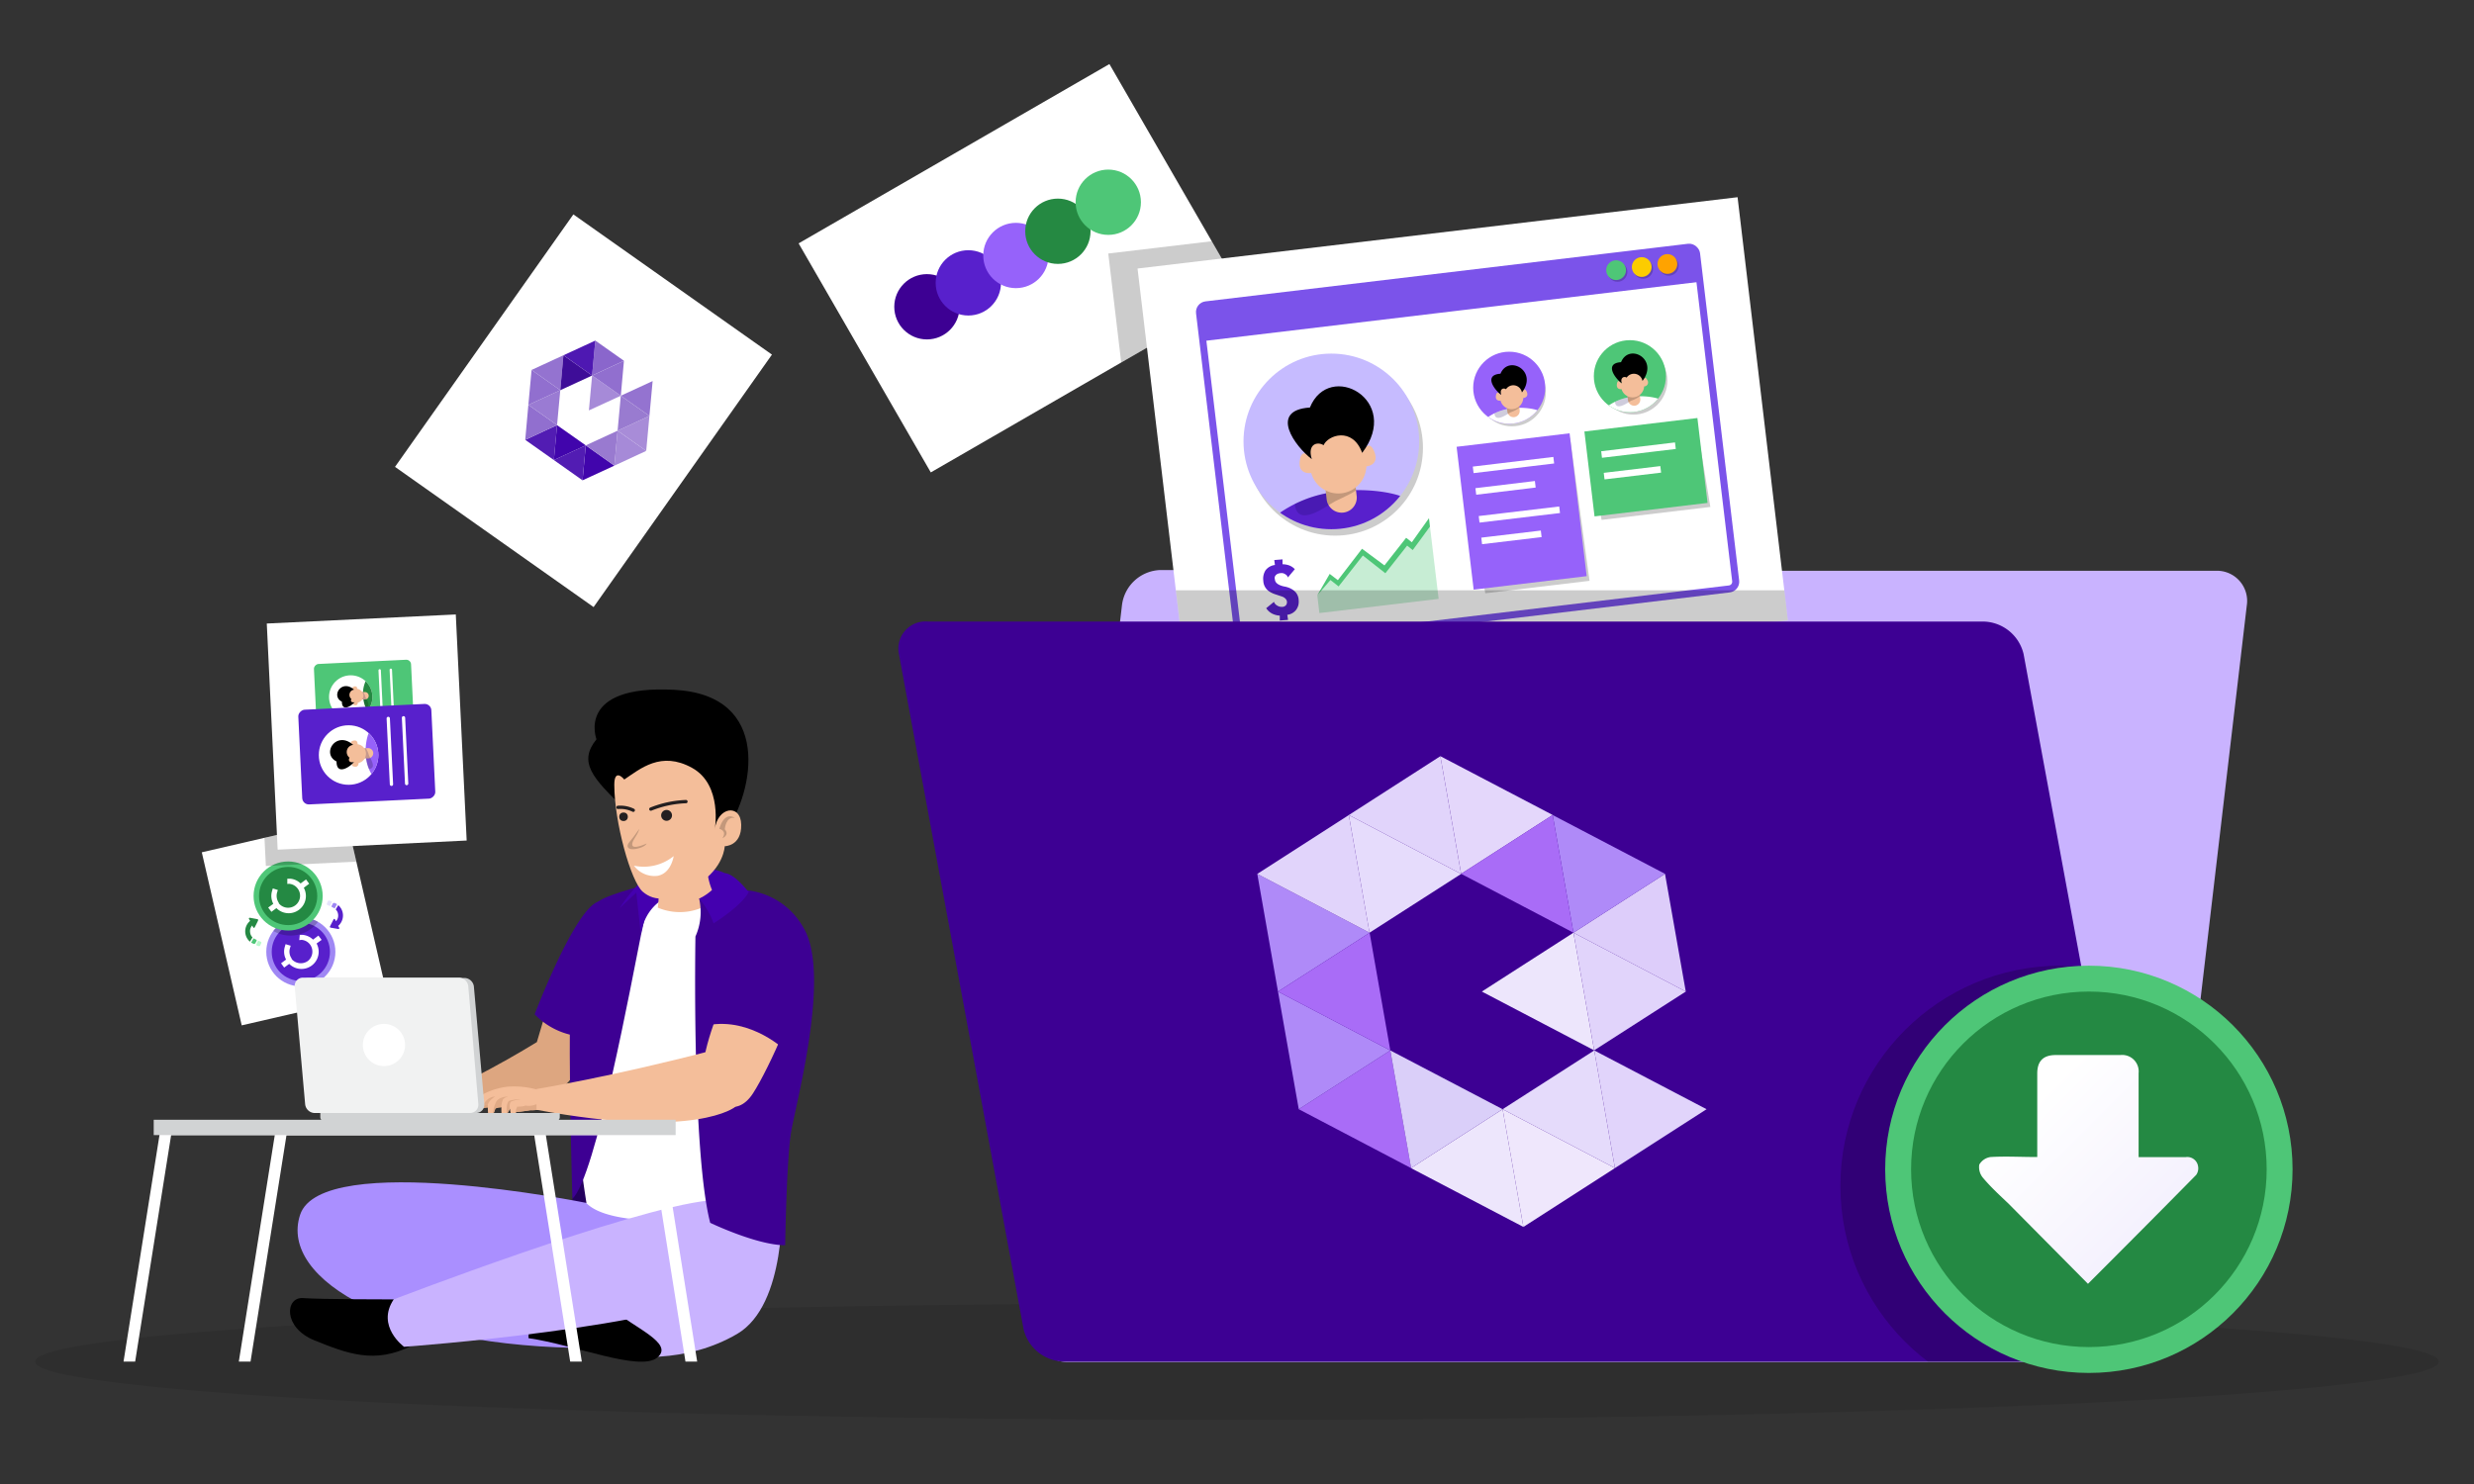 <svg xmlns="http://www.w3.org/2000/svg" xmlns:xlink="http://www.w3.org/1999/xlink" viewBox="0 0 300 180"><rect x="0" y="0" width="300" height="180" fill="#333333" stroke="none"/><defs><style>.cls-1,.cls-5{fill:#fff;}.cls-1,.cls-17{stroke:#7b53ea;stroke-width:0.85px;}.cls-1,.cls-17,.cls-18,.cls-65,.cls-69{stroke-miterlimit:10;}.cls-2{fill:#9662fa;}.cls-3{fill:#3d0093;}.cls-17,.cls-18,.cls-4,.cls-48,.cls-65,.cls-69{fill:none;}.cls-6{fill:#258942;}.cls-7{fill:#f4be9a;}.cls-32,.cls-8{fill:#4ec677;}.cls-9{fill:#c6bbff;}.cls-10{fill:#5820cc;}.cls-11{isolation:isolate;}.cls-12,.cls-21,.cls-29{opacity:0.2;}.cls-13{opacity:0.1;mix-blend-mode:multiply;}.cls-14{fill:#c9b3ff;}.cls-15{clip-path:url(#clip-path);}.cls-16{fill:#7b53ea;}.cls-18,.cls-65,.cls-69{stroke:#fff;}.cls-18{stroke-width:0.8px;}.cls-19{clip-path:url(#clip-path-2);}.cls-20{clip-path:url(#clip-path-3);}.cls-21{fill:#130154;}.cls-22{clip-path:url(#clip-path-4);}.cls-23{clip-path:url(#clip-path-5);}.cls-24{clip-path:url(#clip-path-6);}.cls-25{clip-path:url(#clip-path-7);}.cls-26{clip-path:url(#clip-path-8);}.cls-27{clip-path:url(#clip-path-9);}.cls-28{clip-path:url(#clip-path-10);}.cls-30{fill:#fccc00;}.cls-31{fill:#ffa300;}.cls-32{opacity:0.32;}.cls-33{clip-path:url(#clip-path-11);}.cls-34{fill:#9f87f4;}.cls-35{clip-path:url(#clip-path-12);}.cls-36{fill:#248943;}.cls-37{fill:#bbf9cd;}.cls-38{fill:#e5e3fc;}.cls-39{fill:#24005e;}.cls-40{fill:#dda680;}.cls-41{fill:#aa8fff;}.cls-42{fill:#ef6e4b;}.cls-43{fill:#ff8b66;}.cls-44{fill:#e0aa86;}.cls-45{fill:#4400af;}.cls-46{fill:#d1d3d4;}.cls-47{fill:#f1f2f2;}.cls-48{stroke:#231f20;stroke-linejoin:round;stroke-width:0.4px;}.cls-48,.cls-65,.cls-69{stroke-linecap:round;}.cls-49{fill:#231f20;}.cls-50{fill:#8a66cc;}.cls-51{fill:#a68ad8;}.cls-52{fill:#4105ac;}.cls-53{fill:#521cb3;}.cls-54{fill:#4e18b2;}.cls-55{fill:#9473d0;}.cls-56{fill:#a88cd8;}.cls-57{fill:#916fcf;}.cls-58{fill:#9a7bd3;}.cls-59{fill:#997ad0;}.cls-60{fill:#997bd0;}.cls-61{fill:#3e0d98;}.cls-62{clip-path:url(#clip-path-13);}.cls-63{clip-path:url(#clip-path-14);}.cls-64{clip-path:url(#clip-path-15);}.cls-65{stroke-width:0.29px;}.cls-66{clip-path:url(#clip-path-16);}.cls-67{clip-path:url(#clip-path-17);}.cls-68{clip-path:url(#clip-path-18);}.cls-69{stroke-width:0.4px;}.cls-70{fill:url(#linear-gradient);}.cls-71{fill:#ddcdfa;}.cls-72{fill:#ede6fc;}.cls-73{fill:#a96cf7;}.cls-74{fill:#af8af8;}.cls-75{fill:#e1d4fb;}.cls-76{fill:#efe7fc;}.cls-77{fill:#e4d7fb;}.cls-78{fill:#e6dcfc;}.cls-79{fill:#dacff9;}.cls-80{fill:#e5dbfb;}</style><clipPath id="clip-path"><rect class="cls-1" x="147.61" y="33.34" width="60.7" height="41.74" rx="0.88" transform="translate(-5.17 21.48) rotate(-6.81)"/></clipPath><clipPath id="clip-path-2"><circle class="cls-2" cx="183.01" cy="47.03" r="4.37"/></clipPath><clipPath id="clip-path-3"><path class="cls-5" d="M179.74,51.16a6.14,6.14,0,0,1,3.35-1.6c1.39-.25,3.4,0,4,.53s-2,1.38-2.23,1.47a29.27,29.27,0,0,1-4.08,0A8,8,0,0,0,179.74,51.16Z"/></clipPath><clipPath id="clip-path-4"><path class="cls-7" d="M183.45,49.16l-.82-.53.16,1.32a.75.75,0,0,0,1.49-.17l-.16-1.33Z"/></clipPath><clipPath id="clip-path-5"><circle class="cls-8" cx="197.64" cy="45.63" r="4.37"/></clipPath><clipPath id="clip-path-6"><path class="cls-5" d="M194.37,49.75a6.14,6.14,0,0,1,3.34-1.59c1.4-.25,3.4,0,4,.52s-2,1.39-2.24,1.48a30.75,30.75,0,0,1-4.07,0A8.93,8.93,0,0,0,194.37,49.75Z"/></clipPath><clipPath id="clip-path-7"><path class="cls-7" d="M198.07,47.76l-.81-.54.15,1.33a.77.77,0,0,0,.84.66.75.75,0,0,0,.65-.84L198.74,47Z"/></clipPath><clipPath id="clip-path-8"><circle class="cls-9" cx="161.44" cy="53.54" r="10.65"/></clipPath><clipPath id="clip-path-9"><path class="cls-10" d="M153.47,63.59a15,15,0,0,1,8.15-3.89c3.41-.61,8.29-.08,9.72,1.28s-4.88,3.38-5.46,3.6a74.76,74.76,0,0,1-9.92,0A19.1,19.1,0,0,0,153.47,63.59Z"/></clipPath><clipPath id="clip-path-10"><path class="cls-7" d="M162.51,58.73l-2-1.31.38,3.24a1.83,1.83,0,0,0,3.63-.43L164.14,57Z"/></clipPath><clipPath id="clip-path-11"><path class="cls-3" d="M112.49,75.39A3.29,3.29,0,0,0,109,79.32l15.12,81.9a5.12,5.12,0,0,0,4.92,3.93h128a3.29,3.29,0,0,0,3.47-3.93l-15.13-81.9a5.11,5.11,0,0,0-4.92-3.93Z"/></clipPath><clipPath id="clip-path-12"><circle class="cls-4" cx="36.48" cy="115.45" r="4.19"/></clipPath><clipPath id="clip-path-13"><circle class="cls-5" cx="42.53" cy="84.54" r="2.63"/></clipPath><clipPath id="clip-path-14"><path class="cls-6" d="M44.87,86.69a3.7,3.7,0,0,1-.82-2.08,3.65,3.65,0,0,1,.49-2.38c.36-.33.75,1.26.79,1.41a17.24,17.24,0,0,1-.17,2.45A6.33,6.33,0,0,0,44.87,86.69Z"/></clipPath><clipPath id="clip-path-15"><path class="cls-7" d="M43.83,84.37l-.36.47.81,0a.45.45,0,0,0,.43-.47.46.46,0,0,0-.48-.43l-.8,0Z"/></clipPath><clipPath id="clip-path-16"><circle class="cls-5" cx="42.27" cy="91.58" r="3.61"/></clipPath><clipPath id="clip-path-17"><path class="cls-2" d="M45.48,94.51a5,5,0,0,1-1.12-2.85c-.12-1.16.17-2.8.67-3.25s1,1.73,1.08,1.93a24,24,0,0,1-.23,3.36A6.64,6.64,0,0,0,45.48,94.51Z"/></clipPath><clipPath id="clip-path-18"><path class="cls-7" d="M44.05,91.34l-.49.64,1.11,0a.62.62,0,1,0-.06-1.24l-1.11.06Z"/></clipPath><linearGradient id="linear-gradient" x1="-242.33" y1="-1742.38" x2="-181.75" y2="-1802.96" gradientTransform="translate(-1495.39 375.44) rotate(90)" gradientUnits="userSpaceOnUse"><stop offset="0" stop-color="#fff"/><stop offset="1" stop-color="#d4c7f9"/></linearGradient></defs><g class="cls-11"><g id="Layer_1" data-name="Layer 1"><polygon class="cls-5" points="150.56 35.54 135.96 43.97 112.87 57.3 96.84 29.52 134.53 7.77 146.94 29.26 150.56 35.54"/><polygon class="cls-12" points="150.56 35.54 135.96 43.97 134.39 30.75 146.94 29.26 150.56 35.54"/><ellipse class="cls-13" cx="150" cy="165.15" rx="145.74" ry="7.08"/><path class="cls-14" d="M182.78,66.14h0a3.62,3.62,0,0,0-3.68-3h-18a4.86,4.86,0,0,0-4.39,3h0a4.86,4.86,0,0,1-4.39,3H140.74a4.85,4.85,0,0,0-4.68,4.2L125.77,161a3.65,3.65,0,0,0,3.7,4.2h128a4.85,4.85,0,0,0,4.69-4.2l10.29-87.57a3.66,3.66,0,0,0-3.7-4.2H186.45A3.62,3.62,0,0,1,182.78,66.14Z"/><polygon class="cls-5" points="216.8 75.26 166.18 81.28 144.05 83.91 137.94 32.57 210.7 23.92 216.62 73.72 216.8 75.26"/><rect class="cls-5" x="147.61" y="33.34" width="60.7" height="41.74" rx="0.88" transform="translate(-5.17 21.48) rotate(-6.81)"/><g class="cls-15"><rect class="cls-16" x="135.26" y="-3.81" width="76.52" height="41.74" rx="0.99" transform="translate(-0.8 20.69) rotate(-6.81)"/></g><rect class="cls-17" x="147.61" y="33.34" width="60.7" height="41.74" rx="0.88" transform="translate(-5.17 21.48) rotate(-6.81)"/><polygon class="cls-12" points="192.75 70.45 180.11 71.96 177.03 55.14 190.39 53.11 192.75 70.45"/><polygon class="cls-12" points="207.4 61.49 194.21 63.06 192.53 53.29 205.78 51.7 207.4 61.49"/><rect class="cls-2" x="177.61" y="53.32" width="13.8" height="17.45" transform="translate(-6.05 22.31) rotate(-6.81)"/><rect class="cls-8" x="192.69" y="51.49" width="13.8" height="10.37" transform="translate(-5.31 24.06) rotate(-6.81)"/><line class="cls-18" x1="178.64" y1="56.99" x2="188.41" y2="55.82"/><line class="cls-18" x1="178.96" y1="59.61" x2="186.17" y2="58.74"/><line class="cls-18" x1="179.36" y1="62.99" x2="189.12" y2="61.83"/><line class="cls-18" x1="179.67" y1="65.61" x2="186.89" y2="64.75"/><line class="cls-18" x1="194.21" y1="55.13" x2="203.16" y2="54.06"/><line class="cls-18" x1="194.52" y1="57.75" x2="201.38" y2="56.93"/><path class="cls-10" d="M154.48,73a.84.84,0,0,0,.39.45,1,1,0,0,0,.57.16.61.61,0,0,0,.36-.09.48.48,0,0,0,.23-.29.59.59,0,0,0-.06-.5,1,1,0,0,0-.53-.38l-.78-.26a3,3,0,0,1-.7-.32,1.61,1.61,0,0,1-.77-1.33,1.9,1.9,0,0,1,.28-1.28,1.68,1.68,0,0,1,1.13-.63l-.08-.6,1-.08,0,.59a2.45,2.45,0,0,1,.78.13,1.77,1.77,0,0,1,.71.47l-.84,1a.68.68,0,0,0-.14-.25.91.91,0,0,0-.23-.17.82.82,0,0,0-.26-.1.84.84,0,0,0-.27,0,1.24,1.24,0,0,0-.29.06.74.74,0,0,0-.23.14.63.63,0,0,0-.16.23.5.5,0,0,0,0,.3.72.72,0,0,0,.19.45,1.33,1.33,0,0,0,.41.27,2.66,2.66,0,0,0,.5.16,3.19,3.19,0,0,1,.49.12,2.25,2.25,0,0,1,.92.57,1.58,1.58,0,0,1,.38,1,1.84,1.84,0,0,1-.05.62,1.74,1.74,0,0,1-.26.53,1.58,1.58,0,0,1-1.07.6l.09.62-1,.08,0-.6a2.35,2.35,0,0,1-.86-.21,1.9,1.9,0,0,1-.79-.69Z"/><circle class="cls-12" cx="183.33" cy="47.59" r="4.12"/><circle class="cls-2" cx="183.01" cy="47.03" r="4.37"/><g class="cls-19"><path class="cls-5" d="M179.74,51.16a6.14,6.14,0,0,1,3.35-1.6c1.39-.25,3.4,0,4,.53s-2,1.38-2.23,1.47a29.27,29.27,0,0,1-4.08,0A8,8,0,0,0,179.74,51.16Z"/><g class="cls-20"><path class="cls-21" d="M184.53,49.19a3.56,3.56,0,0,1-1.32.81c-.42.19-2,1.44-2,0s3.26-1.58,3.26-1.58Z"/></g><path class="cls-7" d="M183.45,49.16l-.82-.53.16,1.32a.75.75,0,0,0,1.49-.17l-.16-1.33Z"/><g class="cls-22"><path class="cls-12" d="M184.53,49.19a3.56,3.56,0,0,1-1.32.81c-.42.19-2,1.44-2,0s3.26-1.58,3.26-1.58Z"/></g><path class="cls-7" d="M185.14,47.53c-.28-.69-.59.07-.59.07l.34-1.82-3.38.7L182,47.9s-.48-.67-.6.07.56.63.56.63a1.4,1.4,0,0,0,2.75-.32S185.43,48.23,185.14,47.53Z"/><path d="M184.55,47.6a1.06,1.06,0,0,0-1.93-.39c-.3-.2-.8-.06-.58.69-.83-.61-2.17-2.43-.09-2.57C182.91,43,186.54,45,184.55,47.6Z"/></g><circle class="cls-12" cx="198.07" cy="46.17" r="4.12"/><circle class="cls-8" cx="197.64" cy="45.63" r="4.37"/><g class="cls-23"><path class="cls-5" d="M194.37,49.75a6.14,6.14,0,0,1,3.34-1.59c1.4-.25,3.4,0,4,.52s-2,1.39-2.24,1.48a30.75,30.75,0,0,1-4.07,0A8.93,8.93,0,0,0,194.37,49.75Z"/><g class="cls-24"><path class="cls-21" d="M199.16,47.78a3.52,3.52,0,0,1-1.33.81c-.41.2-2,1.45-2,0s3.26-1.57,3.26-1.57Z"/></g><path class="cls-7" d="M198.07,47.76l-.81-.54.15,1.33a.77.77,0,0,0,.84.66.75.75,0,0,0,.65-.84L198.74,47Z"/><g class="cls-25"><path class="cls-12" d="M199.16,47.78a3.52,3.52,0,0,1-1.33.81c-.41.2-2,1.45-2,0s3.26-1.57,3.26-1.57Z"/></g><path class="cls-7" d="M199.77,46.13c-.29-.69-.6.07-.6.07l.35-1.83-3.39.71.53,1.42s-.48-.67-.59.07.56.63.56.63a1.4,1.4,0,0,0,2.74-.33A.48.48,0,0,0,199.77,46.13Z"/><path d="M199.17,46.2a1.06,1.06,0,0,0-1.92-.4c-.31-.2-.81,0-.59.7-.83-.62-2.16-2.44-.09-2.57C197.54,41.57,201.17,43.57,199.17,46.2Z"/></g><circle class="cls-12" cx="161.9" cy="54.32" r="10.65"/><circle class="cls-9" cx="161.44" cy="53.54" r="10.65"/><g class="cls-26"><path class="cls-10" d="M153.47,63.59a15,15,0,0,1,8.15-3.89c3.41-.61,8.29-.08,9.72,1.28s-4.88,3.38-5.46,3.6a74.76,74.76,0,0,1-9.92,0A19.1,19.1,0,0,0,153.47,63.59Z"/><g class="cls-27"><path class="cls-21" d="M165.15,58.79c-.54.85-2.22,1.49-3.23,2s-4.78,3.52-4.93.12,7.95-3.83,7.95-3.83Z"/></g><path class="cls-7" d="M162.51,58.73l-2-1.31.38,3.24a1.83,1.83,0,0,0,3.63-.43L164.14,57Z"/><g class="cls-28"><path class="cls-12" d="M165.15,58.79c-.54.85-2.22,1.49-3.23,2s-4.78,3.52-4.93.12,7.95-3.83,7.95-3.83Z"/></g><path class="cls-7" d="M166.64,54.76c-.7-1.69-1.46.17-1.46.17l.85-4.45-8.25,1.72,1.29,3.46s-1.17-1.63-1.45.18S159,57.37,159,57.37a3.41,3.41,0,0,0,6.69-.8S167.33,56.45,166.64,54.76Z"/><path d="M165.18,54.93C164,51.71,161,52.8,160.5,54c-.75-.49-2-.13-1.43,1.69-2-1.5-5.28-5.93-.23-6.26C161.2,43.66,170.05,48.53,165.18,54.93Z"/></g><g class="cls-29"><circle cx="199.25" cy="32.61" r="1.2"/><circle cx="202.36" cy="32.24" r="1.2"/><circle cx="196.14" cy="32.98" r="1.2"/></g><circle class="cls-30" cx="199.08" cy="32.39" r="1.2"/><circle class="cls-31" cx="202.19" cy="32.02" r="1.2"/><circle class="cls-8" cx="195.97" cy="32.77" r="1.2"/><polygon class="cls-32" points="171.29 66.56 170.61 66.02 167.97 69.37 165.24 67.23 162.3 70.97 161.31 70.19 159.74 72.2 159.74 72.23 159.99 74.36 174.45 72.64 173.4 63.88 171.29 66.56"/><polygon class="cls-8" points="161.33 70.35 162.32 71.13 165.26 67.38 167.99 69.53 170.63 66.18 171.31 66.72 173.4 63.88 173.28 62.85 171.2 65.77 170.51 65.23 167.88 68.58 165.16 66.56 162.23 70.37 161.24 69.61 159.74 72.2 161.33 70.35"/><polygon class="cls-12" points="144.05 83.91 166.18 81.28 216.8 75.26 216.62 73.72 216.37 71.6 142.59 71.6 144.05 83.91"/><path class="cls-3" d="M112.49,75.39A3.29,3.29,0,0,0,109,79.32l15.12,81.9a5.12,5.12,0,0,0,4.92,3.93h128a3.29,3.29,0,0,0,3.47-3.93l-15.13-81.9a5.11,5.11,0,0,0-4.92-3.93Z"/><g class="cls-33"><circle class="cls-12" cx="249.88" cy="143.84" r="26.71"/></g><polygon class="cls-5" points="46.86 120.32 29.31 124.37 24.47 103.38 32.07 101.62 42.01 99.33 43.21 104.51 46.86 120.32"/><circle class="cls-34" cx="36.48" cy="115.45" r="4.19"/><circle class="cls-10" cx="36.48" cy="115.45" r="3.53"/><path class="cls-5" d="M36.57,114a1.42,1.42,0,0,1,1,.53,1.45,1.45,0,0,1-.2,2,1.46,1.46,0,0,1-2-.2l0-.06v0a1.45,1.45,0,0,1-.21-1.26l.09-.3-.62-.19-.09.31a2.06,2.06,0,0,0,.15,1.56l-.61.45.38.52.61-.45a2.09,2.09,0,0,0,3.32-2.47L39,114l-.39-.52-.65.49a2.08,2.08,0,0,0-1.29-.58l-.32,0-.06.64Z"/><g class="cls-35"><circle class="cls-12" cx="35.22" cy="109.29" r="4.19"/></g><circle class="cls-8" cx="34.94" cy="108.68" r="4.19"/><circle class="cls-36" cx="34.94" cy="108.68" r="3.53"/><path class="cls-8" d="M30.75,113.81l-.29.52a1.4,1.4,0,0,0,.3.15c.09,0,.16,0,.21-.07a1.51,1.51,0,0,1,.11-.22c.08-.15.06-.19-.09-.25A1.36,1.36,0,0,1,30.75,113.81Z"/><path class="cls-37" d="M31.3,114.09l-.25.53a1.46,1.46,0,0,0,.31.14c.1,0,.16,0,.2-.09a1.47,1.47,0,0,1,.1-.22c.06-.16.05-.2-.11-.25Z"/><path class="cls-36" d="M30.62,113.7a1,1,0,0,1-.29-.62,1,1,0,0,1,.25-.82.64.64,0,0,1,.06.11.53.53,0,0,0,.06.1c.06.1.14.1.19,0,.14-.27.28-.54.41-.82,0-.08,0-.15-.07-.16l-.92-.17c-.11,0-.16.05-.11.16a2.39,2.39,0,0,0,.13.21l-.13.13a1.65,1.65,0,0,0,.11,2.4Z"/><path class="cls-34" d="M40.58,110.19l.29-.51a1.08,1.08,0,0,0-.3-.16c-.1,0-.16,0-.21.07a1.51,1.51,0,0,1-.11.22c-.08.15-.06.19.09.25Z"/><path class="cls-38" d="M40,109.92l.26-.54a1.73,1.73,0,0,0-.31-.14c-.1,0-.17,0-.2.09s-.07.15-.1.23-.05.19.11.24A.9.9,0,0,1,40,109.92Z"/><path class="cls-10" d="M40.71,110.31a1,1,0,0,1,.29.61,1,1,0,0,1-.26.82l-.05-.1-.06-.11c-.06-.1-.14-.1-.19,0l-.42.82a.11.11,0,0,0,.08.17l.91.16c.11,0,.16-.05.12-.16l-.13-.21.13-.12a1.66,1.66,0,0,0-.11-2.4Z"/><path class="cls-5" d="M35.06,107.2a1.42,1.42,0,0,1,1,.53,1.45,1.45,0,0,1-2.25,1.84l0-.06,0,0a1.51,1.51,0,0,1-.21-1.26l.09-.3-.61-.19-.09.31a2.06,2.06,0,0,0,.15,1.56l-.62.45.39.52.61-.45a2.09,2.09,0,0,0,3.32-2.47l.65-.49-.38-.52-.66.49a2,2,0,0,0-1.28-.58l-.33,0,0,.64Z"/><polygon class="cls-12" points="43.21 104.51 32.24 105.04 32.07 101.62 42.01 99.33 43.21 104.51"/><polyline class="cls-5" points="56.59 101.95 33.67 103.06 32.35 75.63 55.27 74.53"/><rect class="cls-5" x="56.02" y="31.07" width="29.48" height="37.49" transform="translate(41.69 -31.69) rotate(35.23)"/><path class="cls-39" d="M69.41,145.41s-.34,4.48,8.69,6.06,7.12-36.88,7.12-36.88l-11.56,4.75Z"/><path class="cls-40" d="M74.35,109c-4.5,1.41-5.91,6.11-9.25,17.4,0,0-10.74,6.65-13.56,6.35l.94,2.1s11.11-.39,14.74-2.21c2.86-1.44,6.36-8.69,7.79-12.45S74.35,109,74.35,109Z"/><path class="cls-3" d="M72.6,109.35c-2.87.78-7.77,13.68-7.77,13.68A8.91,8.91,0,0,0,71,125.75C75.16,126.06,72.6,109.35,72.6,109.35Z"/><path class="cls-41" d="M71.12,145.91S39,139.42,36.39,147.35s11.66,16.16,35.43,16.16,21-18.34,21-18.34Z"/><path class="cls-14" d="M69.94,150.57c2.3-1.91,24.87-4.9,24.87-4.9s.63,12.59-5.43,16.13-13,3.12-17.93,2C61.77,161.63,67.65,152.47,69.94,150.57Z"/><path class="cls-5" d="M94.76,146.9c.71-7.85,3.7-30.28,3.49-31.38-.67-3.5-6.09-8.2-13.29-8.56-.79,0-1.53-.06-2.23,0-5.75.06-8.9,1.68-11.06,4.7-.62.87-1.64,3.81-1.87,7.81a120.68,120.68,0,0,0,1.32,26.48C75.28,150.11,94.76,146.9,94.76,146.9Z"/><path class="cls-3" d="M77.73,113.39c-1.09,5.37-5.52,29.53-8.32,32,0,0-.38-12.12-.31-21s2-14.07,3.5-15.08,6.53-2.17,6.53-2.17Z"/><path class="cls-42" d="M46.26,133.79v.81H52l.75-1.33a9.81,9.81,0,0,0-4.93-.08,4,4,0,0,0-1.13.56A.29.29,0,0,0,46.26,133.79Z"/><path class="cls-43" d="M53.35,134a1.78,1.78,0,0,1-1.66.83,7,7,0,0,0-1.65,0s-.22-.32.32-.45,1.41-.58,1.44-.94l-1.52-.23a4.29,4.29,0,0,0-1.08.23c-.33.16-.41.73-.79,1.07s-.59.19-.59.19a4.85,4.85,0,0,1,.45-1.19,3.47,3.47,0,0,1,.39-.3s-.63.07-.84.46a4.16,4.16,0,0,0-.3.84c-.06.14-.3.4-.54.32l.29-1.39a10,10,0,0,1-.46,1.26c-.18.19-.32,0-.24-1a1.9,1.9,0,0,0-.19.84s-.3.19-.32-.13-.09-.94.56-.94c0,0,.38-.75,1-.49a7.8,7.8,0,0,1,1.36-.58,3.51,3.51,0,0,1,1.08,0S54.41,132.32,53.35,134Z"/><path class="cls-7" d="M66.44,133.77c-.09,1-2.11.89-2.11.89s-1.15.19-1.75.21c0,0,.05.73-.28.78s-.47-1.17-.47-1.17-.6,1.27-.84,1.17-.19-1.37-.19-1.37-.71,0-.75.2a4,4,0,0,1-.3.73c-.14.3-.32.54-.46.45s-.14-1.7-.14-1.7a2.89,2.89,0,0,0-.51,0c-.14.05-.48,1.13-1,.48a2.59,2.59,0,0,1,1-1.75,8.47,8.47,0,0,1,3-.89,10.69,10.69,0,0,1,3.57.38C65.55,132.41,66.54,132.78,66.44,133.77Z"/><path class="cls-44" d="M61.83,134.47s-.14-.77.24-.9a7.83,7.83,0,0,1,1.09-.25,5.62,5.62,0,0,0-1.35.18c-.52.17-.34,1.65-.34,1.65Z"/><path class="cls-44" d="M61.64,133a1.46,1.46,0,0,0-.65.34,2.68,2.68,0,0,0-.19,1s-.71,0-.75.2a4,4,0,0,1-.3.73,4.34,4.34,0,0,1,.42-1.64C60.49,133.05,61.48,133,61.64,133Z"/><path class="cls-44" d="M60.05,133s-.8.49-.9,1a2.89,2.89,0,0,0-.51,0A1.63,1.63,0,0,1,60.05,133Z"/><path class="cls-44" d="M66.44,133.77c-.09,1-2.11.89-2.11.89s-1.15.19-1.75.21c-.09-.28.1-.41.12-.64,0,0,.85,0,1-.14a2.11,2.11,0,0,0,1.15-.09C65.22,133.77,65.88,134.59,66.44,133.77Z"/><path d="M47.74,157.61s-8.86,0-11-.16-2.48,3.57,1.4,5.13,7.31,2.95,11.81.62Z"/><path d="M64.09,162.31s-.23-4.32,3.73-5c0,0,1.05-3.14,6.18,1.29,2.87,2.48,7.81,4.31,5.71,6.06S69.69,163.12,64.09,162.31Z"/><path class="cls-14" d="M47.74,157.61s28.59-11,38.22-12,11,5.44,3.42,10.41S49,163.36,49,163.36,45.56,160.87,47.74,157.61Z"/><path class="cls-45" d="M87.87,105.9c-2.68-1.29-8.43-.43-9.83.74a18.31,18.31,0,0,0-2.88,3.49l2-1.86.55,5.12s.46-7.45,10.88-4.73Z"/><path class="cls-7" d="M85.65,103.93s-.07,3.52,1.32,5a6.88,6.88,0,0,1-7.21,1.16s.82-5.1-1.73-8a.73.73,0,0,0,.69-.75A5.75,5.75,0,0,0,85.65,103.93Z"/><path class="cls-3" d="M84.78,109a7.24,7.24,0,0,1-.45,4.59s-.46,26,1.79,34.73c0,0,5.67,2.72,9.09,2.72,0,0,.16-10.18.7-13.6s4.9-19.19,1.55-24.86A8.94,8.94,0,0,0,88.53,108Z"/><path class="cls-45" d="M87.87,105.9A6.58,6.58,0,0,1,84.78,109a9.36,9.36,0,0,1,1.75,3s3.38-2.1,4.25-3.79C90.78,108.23,89.15,106,87.87,105.9Z"/><path class="cls-7" d="M95.32,111.07c-3.46-.76-11,15.86-9.95,19.49s3.95,5.11,5.93,2.07,5.92-12,6.39-15.46S95.32,111.07,95.32,111.07Z"/><path class="cls-7" d="M86.26,127.44s4,3.45,2.92,6.8c0,0-4.69,4-24.12.37v-2.52S74,130.64,86.26,127.44Z"/><path class="cls-3" d="M85.81,124.35s4.12-13,8.39-13.83,5,8.62,1.17,17C95.37,127.54,91.17,123.34,85.81,124.35Z"/><path class="cls-46" d="M47.27,135H67.88a0,0,0,0,1,0,0v.52a.44.44,0,0,1-.44.44H47.7a.44.44,0,0,1-.44-.44V135A0,0,0,0,1,47.27,135Z"/><path class="cls-46" d="M38.84,135H59.46a0,0,0,0,1,0,0v.52a.44.44,0,0,1-.44.44H39.28a.44.44,0,0,1-.44-.44V135A0,0,0,0,1,38.84,135Z"/><path class="cls-46" d="M57.73,135H38.84a1.19,1.19,0,0,1-1.16-1.05l-1.27-14.33a1,1,0,0,1,1-1h18.9a1.18,1.18,0,0,1,1.15,1l1.27,14.33A1,1,0,0,1,57.73,135Z"/><path class="cls-47" d="M57,135H38.11A1.19,1.19,0,0,1,37,133.91l-1.27-14.33a1,1,0,0,1,1-1h18.9a1.18,1.18,0,0,1,1.15,1L58,133.91A1,1,0,0,1,57,135Z"/><polygon class="cls-5" points="30.38 165.15 34.74 137.69 78.76 137.69 83.12 165.15 84.54 165.15 79.96 136.29 33.54 136.29 28.96 165.15 30.38 165.15"/><polygon class="cls-5" points="16.39 165.15 20.75 137.69 64.78 137.69 69.14 165.15 70.55 165.15 65.97 136.29 19.56 136.29 14.98 165.15 16.39 165.15"/><rect class="cls-46" x="18.64" y="135.82" width="63.29" height="1.86"/><path d="M75.79,98.15c-4-3.8-5.69-5.72-3.46-8.48,0,0-2.56-6.64,9.44-6s9.6,12.43,6.3,17.08-7.13,2-7.13,2Z"/><path class="cls-7" d="M74.49,95.17c0,4.53,2,11.76,3.46,13s3.39,1.18,6.63-.87,3.3-4.66,3.3-4.66,2.05,0,2-2.61-2.92-2.17-3.21.62c0,0,1-5.45-2.76-7.52s-6.25.11-8.21,1.42C75.73,94.57,74.5,93.06,74.49,95.17Z"/><path class="cls-48" d="M78.92,98.14a12.67,12.67,0,0,1,4.26-.91"/><path class="cls-48" d="M74.93,97.93a3.55,3.55,0,0,1,1.86.35"/><path class="cls-12" d="M77.5,100.55c-.08.65-1,1.52-.81,2s1.72-.24,1.72-.24-.11.36-1,.59c-1.16.32-1.61-.14-1.09-.76A18.29,18.29,0,0,0,77.5,100.55Z"/><circle class="cls-49" cx="80.83" cy="98.9" r="0.66"/><circle class="cls-49" cx="75.61" cy="99.07" r="0.52"/><path class="cls-5" d="M76.87,105a5.73,5.73,0,0,0,4.82-1.16s-.29,2.13-2,2.4A3.1,3.1,0,0,1,76.87,105Z"/><path class="cls-12" d="M89.1,99.21s-1.19-.95-1.88,1.32c0,0,1,.22.38,1.14,0,0,.91-.38.29-1.09C87.89,100.58,88,99,89.1,99.21Z"/><circle class="cls-5" cx="46.56" cy="126.75" r="2.56"/><polygon class="cls-50" points="72.19 41.31 75.66 43.76 71.8 45.55 71.8 45.55 72.19 41.31"/><polygon class="cls-51" points="74.89 52.24 78.36 54.69 74.5 56.48 74.5 56.48 74.89 52.24"/><polygon class="cls-52" points="71.03 54.02 74.5 56.48 74.5 56.48 70.64 58.26 71.03 54.02"/><polygon class="cls-53" points="71.03 54.02 71.03 54.02 70.64 58.26 67.16 55.8 71.03 54.02"/><polygon class="cls-53" points="67.55 51.56 67.55 51.57 67.16 55.8 63.69 53.35 67.55 51.56"/><polygon class="cls-54" points="72.19 41.31 71.8 45.55 68.33 43.09 72.19 41.31"/><polygon class="cls-51" points="71.8 45.55 75.28 48 71.41 49.78 71.8 45.55"/><polygon class="cls-55" points="79.14 46.22 78.75 50.45 75.28 48 79.14 46.22"/><polygon class="cls-56" points="78.75 50.45 78.36 54.69 74.89 52.24 78.75 50.45"/><polygon class="cls-57" points="64.07 49.11 67.55 51.56 63.69 53.35 64.07 49.11"/><polygon class="cls-55" points="68.32 43.09 67.94 47.33 64.46 44.87 68.32 43.09"/><polygon class="cls-58" points="67.94 47.33 67.55 51.56 64.07 49.11 67.94 47.33"/><polygon class="cls-52" points="67.55 51.57 71.03 54.02 67.16 55.8 67.55 51.57"/><polygon class="cls-59" points="74.89 52.24 74.5 56.48 71.03 54.02 74.89 52.24"/><polygon class="cls-57" points="64.46 44.87 67.94 47.33 64.07 49.11 64.46 44.87"/><polygon class="cls-57" points="75.66 43.76 75.28 48 71.8 45.55 75.66 43.76"/><polygon class="cls-60" points="75.28 48 78.75 50.45 74.89 52.24 75.28 48"/><polygon class="cls-61" points="68.32 43.09 71.8 45.55 67.94 47.33 68.32 43.09"/><rect class="cls-8" x="39.94" y="78.57" width="8.39" height="11.79" rx="0.58" transform="translate(-38.11 132.62) rotate(-92.76)"/><circle class="cls-5" cx="42.53" cy="84.54" r="2.63"/><g class="cls-62"><path class="cls-6" d="M44.87,86.69a3.7,3.7,0,0,1-.82-2.08,3.65,3.65,0,0,1,.49-2.38c.36-.33.75,1.26.79,1.41a17.24,17.24,0,0,1-.17,2.45A6.33,6.33,0,0,0,44.87,86.69Z"/><g class="cls-63"><path class="cls-12" d="M43.89,83.72a2.18,2.18,0,0,1,.43.83c.1.26.79,1.24-.06,1.22s-.8-2-.8-2Z"/></g><path class="cls-7" d="M43.83,84.37l-.36.47.81,0a.45.45,0,0,0,.43-.47.46.46,0,0,0-.48-.43l-.8,0Z"/><g class="cls-64"><path class="cls-21" d="M43.89,83.72a2.18,2.18,0,0,1,.43.83c.1.26.79,1.24-.06,1.22s-.8-2-.8-2Z"/></g><path class="cls-7" d="M42.92,83.28c-.43.15,0,.37,0,.37l-1.09-.29.29,2.07.87-.26s-.42.26,0,.36.4-.31.4-.31a.86.86,0,0,0,.67-.87.87.87,0,0,0-.75-.8S43.35,83.14,42.92,83.28Z"/><path d="M42.94,83.65a.64.64,0,0,0-.32,1.14c-.14.17-.07.48.39.38-.41.47-1.56,1.2-1.55-.06C40.09,84.43,41.44,82.33,42.94,83.65Z"/></g><line class="cls-65" x1="46.32" y1="87.14" x2="46.04" y2="81.31"/><line class="cls-65" x1="47.67" y1="87.07" x2="47.39" y2="81.24"/><rect class="cls-10" x="38.72" y="83.4" width="11.5" height="16.15" rx="0.8" transform="translate(-44.75 140.3) rotate(-92.76)"/><circle class="cls-5" cx="42.27" cy="91.58" r="3.61"/><g class="cls-66"><path class="cls-2" d="M45.48,94.51a5,5,0,0,1-1.12-2.85c-.12-1.16.17-2.8.67-3.25s1,1.73,1.08,1.93a24,24,0,0,1-.23,3.36A6.64,6.64,0,0,0,45.48,94.51Z"/><g class="cls-67"><path class="cls-12" d="M44.14,90.45a3,3,0,0,1,.59,1.14c.14.35,1.07,1.7-.08,1.67s-1.11-2.78-1.11-2.78Z"/></g><path class="cls-7" d="M44.05,91.34l-.49.64,1.11,0a.62.62,0,1,0-.06-1.24l-1.11.06Z"/><g class="cls-68"><path class="cls-21" d="M44.14,90.45a3,3,0,0,1,.59,1.14c.14.35,1.07,1.7-.08,1.67s-1.11-2.78-1.11-2.78Z"/></g><path class="cls-7" d="M42.81,89.85c-.59.19,0,.5,0,.5L41.35,90l.38,2.84,1.2-.36s-.58.36,0,.5.55-.43.55-.43a1.16,1.16,0,0,0-.11-2.28S43.4,89.66,42.81,89.85Z"/><path d="M42.83,90.35a.87.87,0,0,0-.44,1.56c-.18.24-.09.66.54.52-.55.65-2.13,1.65-2.12-.07C38.92,91.42,40.78,88.55,42.83,90.35Z"/></g><line class="cls-69" x1="47.47" y1="95.13" x2="47.08" y2="87.14"/><line class="cls-69" x1="49.31" y1="95.04" x2="48.93" y2="87.06"/><circle class="cls-3" cx="112.4" cy="37.21" r="3.96"/><circle class="cls-10" cx="117.42" cy="34.31" r="3.96"/><circle class="cls-2" cx="123.19" cy="30.99" r="3.96"/><circle class="cls-6" cx="128.28" cy="28.05" r="3.96"/><circle class="cls-8" cx="134.39" cy="24.53" r="3.96"/><circle class="cls-8" cx="253.3" cy="141.83" r="24.7"/><circle class="cls-36" cx="253.3" cy="141.83" r="21.56"/><path class="cls-70" d="M253.19,155.72,243.56,146c-1.05-1-2.15-2-3.12-3.16a2,2,0,0,1-.43-1.58,1.87,1.87,0,0,1,1.38-.92c1.83-.11,3.66,0,5.65,0,0-.59,0-1,0-1.36,0-2.92,0-5.84,0-8.77,0-1.49.71-2.22,2.18-2.24,2.63,0,5.27,0,7.9,0a2,2,0,0,1,2.21,2.2c0,2.93,0,5.85,0,8.77v1.41h5.72a1.32,1.32,0,0,1,1.49,1.11,1.38,1.38,0,0,1-.23,1.05C262,146.89,257.67,151.24,253.19,155.72Z"/><polygon class="cls-71" points="201.9 105.99 204.42 120.27 190.8 113.13 190.8 113.13 201.9 105.99"/><polygon class="cls-72" points="182.21 134.54 184.73 148.82 171.11 141.69 171.11 141.68 182.21 134.54"/><polygon class="cls-73" points="168.59 127.41 171.11 141.68 171.1 141.68 157.49 134.54 168.59 127.41"/><polygon class="cls-74" points="168.59 127.41 168.59 127.41 157.49 134.54 154.97 120.27 168.59 127.41"/><polygon class="cls-74" points="166.07 113.13 166.08 113.14 154.97 120.27 152.46 106 166.07 113.13"/><polygon class="cls-74" points="201.9 105.99 190.8 113.13 188.28 98.86 201.9 105.99"/><polygon class="cls-72" points="190.8 113.13 193.31 127.4 179.69 120.27 190.8 113.13"/><polygon class="cls-75" points="206.94 134.54 195.83 141.68 193.32 127.41 206.94 134.54"/><polygon class="cls-76" points="195.83 141.68 184.73 148.82 182.21 134.54 195.83 141.68"/><polygon class="cls-75" points="163.56 98.86 166.07 113.13 152.46 106 163.56 98.86"/><polygon class="cls-77" points="188.28 98.85 177.18 105.99 174.66 91.72 188.28 98.85"/><polygon class="cls-78" points="177.18 106 166.07 113.13 163.56 98.86 177.18 106"/><polygon class="cls-73" points="166.08 113.14 168.59 127.41 154.97 120.27 166.08 113.14"/><polygon class="cls-79" points="182.21 134.54 171.11 141.68 168.59 127.41 182.21 134.54"/><polygon class="cls-75" points="174.66 91.72 177.18 106 163.56 98.86 174.66 91.72"/><polygon class="cls-75" points="204.42 120.27 193.31 127.4 190.8 113.13 204.42 120.27"/><polygon class="cls-80" points="193.32 127.41 195.83 141.68 182.21 134.54 193.32 127.41"/><polygon class="cls-73" points="188.28 98.85 190.8 113.13 177.18 105.99 188.28 98.85"/></g></g></svg>